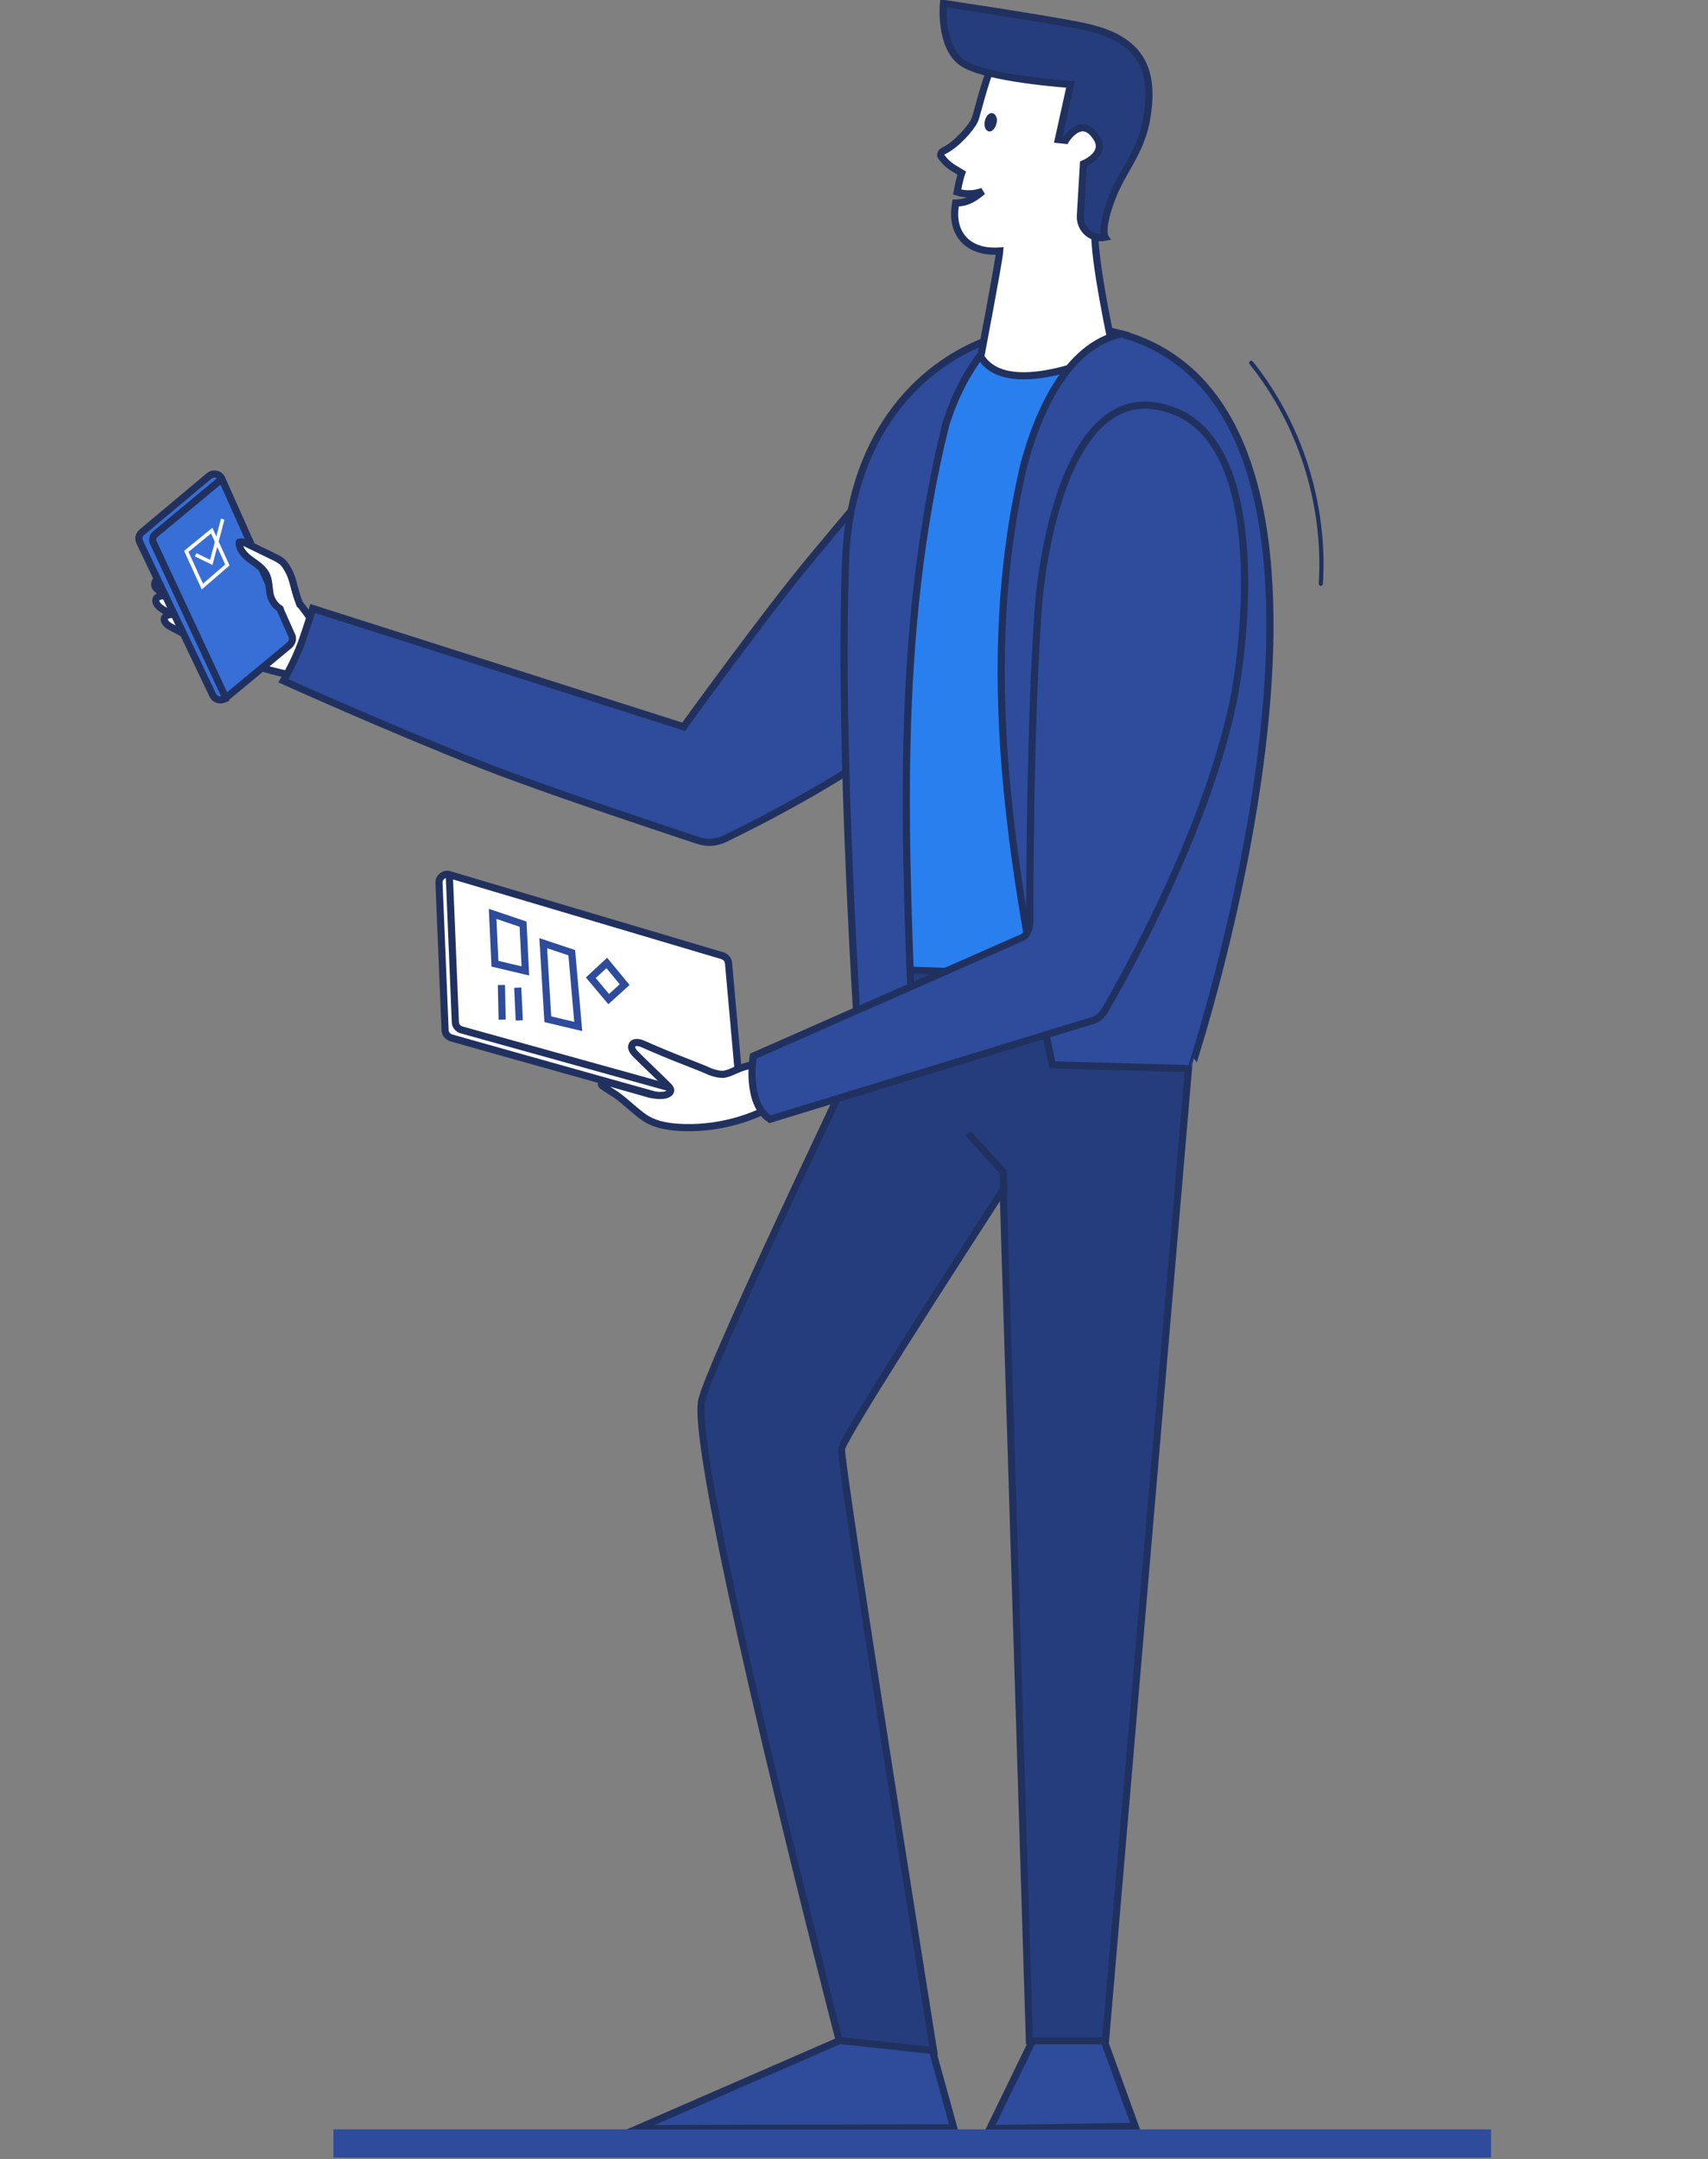 <?xml version="1.0" encoding="UTF-8"?> <svg xmlns="http://www.w3.org/2000/svg" width="239" height="302" viewBox="0 0 239 302" fill="none"><rect x="0" y="0" width="239" height="302" fill="#808080" stroke="none"/> <g clip-path="url(#clip0_99_103)"> <g clip-path="url(#clip1_99_103)"> <path d="M36.783 78.733C35.825 77.669 33.855 75.222 33.27 76.392C33.217 77.137 33.642 77.775 34.068 78.414C35.399 80.435 35.931 81.712 37.262 83.733C32.897 81.606 30.555 80.754 25.498 79.052C25.125 78.946 23.954 78.68 23.422 78.733C22.517 78.839 22.357 79.478 22.783 80.063C23.102 80.488 24.22 81.127 24.753 81.446C24.167 81.34 22.038 80.808 21.772 81.286C21.08 82.51 23.262 83.095 24.327 83.574C23.156 83.148 21.931 83.308 21.825 83.84C21.559 84.957 23.901 85.915 24.859 86.021C22.836 85.648 22.357 86.819 23.848 87.67C24.274 87.883 25.604 88.574 26.03 88.84C31.673 92.085 37.369 94.054 43.81 94.958C44.342 95.011 44.874 95.064 45.3 94.745C45.566 94.533 45.673 94.213 45.726 93.841C46.844 88.894 39.871 82.031 36.783 78.733Z" fill="white" stroke="#21315F" stroke-linecap="round" stroke-linejoin="round"></path> <path d="M24.113 81.18C26.03 81.871 30.288 83.201 32.151 83.946L24.113 81.18Z" fill="#386FD6"></path> <path d="M24.113 81.18C26.03 81.871 30.288 83.201 32.151 83.946" stroke="#21315F" stroke-linecap="round"></path> <path d="M23.475 83.201C25.338 83.787 29.277 85.223 31.14 85.808L23.475 83.201Z" fill="#386FD6"></path> <path d="M23.475 83.201C25.338 83.787 29.277 85.223 31.14 85.808" stroke="#21315F" stroke-linecap="round"></path> <path d="M24.273 85.861C25.869 86.393 28.637 87.351 30.235 87.883L24.273 85.861Z" fill="white"></path> <path d="M24.273 85.861C25.869 86.393 28.637 87.351 30.235 87.883" stroke="#21315F" stroke-linecap="round"></path> <path d="M45.673 93.788C46.898 88.894 39.871 82.031 36.783 78.733C35.825 77.669 33.856 75.222 33.27 76.392C33.217 77.137 33.643 77.775 34.069 78.414C35.399 80.435 36.038 81.818 37.422 83.84" fill="white"></path> <path d="M45.673 93.788C46.898 88.894 39.871 82.031 36.783 78.733C35.825 77.669 33.856 75.222 33.27 76.392C33.217 77.137 33.643 77.775 34.069 78.414C35.399 80.435 36.038 81.818 37.422 83.84" stroke="#21315F" stroke-linecap="round"></path> <path d="M135.635 53.198C130.099 58.252 123.232 66.498 113.81 77.775C107.422 85.383 95.657 101.661 95.657 101.661L43.756 85.117C43.756 85.117 43.064 87.404 42.159 89.958C41.254 92.458 39.657 95.224 39.657 95.224C39.657 95.224 53.923 101.661 67.231 106.928C75.855 110.333 92.091 115.706 97.68 117.567C98.958 117.993 100.289 117.887 101.46 117.301C106.197 115.014 118.973 108.577 129.247 100.491C142.129 90.383 154.532 75.701 154.532 75.701L135.635 53.198Z" fill="#2E4C9B" stroke="#21315F" stroke-miterlimit="10"></path> <path d="M156.928 46.708C154.958 46.176 152.829 45.803 150.54 45.644C146.548 45.484 142.768 46.069 139.255 47.24C136.008 50.644 133.719 54.9 132.335 59.422C124.403 89.692 120.464 109.322 126.639 138.634L146.601 141.24C140.958 113.79 137.924 95.756 144.525 67.561C146.441 60.38 149.529 51.655 156.928 46.708Z" fill="#2A7FEE" stroke="#21315F" stroke-miterlimit="10"></path> <path d="M145.749 282.853L138.51 297.749L158.844 297.43L153.521 282.747C148.73 285.247 145.749 282.853 145.749 282.853Z" fill="#2E4C9B" stroke="#21315F" stroke-miterlimit="10"></path> <path d="M122.061 283.438L89.217 297.748L133.453 297.642L129.567 283.545C129.514 283.545 126.639 285.832 122.061 283.438Z" fill="#2E4C9B" stroke="#21315F" stroke-miterlimit="10"></path> <path d="M125.734 135.655C125.734 135.655 98.798 191.566 98.159 196.088C96.775 205.716 117.429 285.407 117.429 285.407L130.631 286.843C130.631 286.843 117.536 204.706 117.749 202.684C117.908 201.248 132.068 179.224 140.372 166.403L144.045 285.46H154.692L167.361 137.091L125.734 135.655Z" fill="#263D7D" stroke="#21315F" stroke-miterlimit="10"></path> <path d="M132.334 59.369C133.718 54.847 136.061 50.591 139.254 47.187C127.543 51.123 118.973 62.082 118.334 78.148C117.27 104.481 120.251 147.624 120.251 147.624L127.81 147.837C126.692 118.046 125.041 89.106 132.334 59.369Z" fill="#2E4C9B" stroke="#21315F" stroke-miterlimit="10"></path> <path d="M154.319 7.394C149.581 3.085 140.745 6.65 139.52 8.033C138.136 9.575 136.806 15.853 136.38 16.81C135.954 17.821 133.771 20.321 132.015 21.119C131.695 21.279 131.482 21.651 131.748 21.971C132.653 23.194 133.452 23.513 134.57 24.205C134.57 24.205 134.25 25.109 133.931 26.865C135.102 27.237 136.38 27.184 137.498 26.758C136.699 27.45 135.794 28.088 134.729 28.301C134.41 28.354 134.037 28.407 133.718 28.407C133.665 28.727 133.665 28.993 133.612 29.312C133.292 32.823 135.528 35.43 139.893 35.11C139.787 36.547 137.231 49.899 137.231 49.899C141.171 56.283 155.809 49.208 155.809 49.208C155.809 49.208 152.935 36.228 153.201 31.972L154.851 23.779C156.342 19.949 159.163 11.863 154.319 7.394Z" fill="white" stroke="#21315F"></path> <path d="M154.64 33.196C152.777 33.568 151.073 32.078 151.18 30.163L151.605 22.928C151.605 22.928 154.906 21.598 153.469 19.311C151.339 15.906 149.103 19.63 149.103 19.63L148.092 19.524L149.796 11.81C149.796 11.81 137.605 11.012 134.518 8.671C131.43 6.331 132.016 0.479 132.016 0.479C132.016 0.479 144.579 2.341 150.7 3.511C156.45 4.575 161.028 6.863 160.761 13.725C160.495 20.641 157.408 23.035 155.651 27.556C153.894 32.078 154.64 33.196 154.64 33.196Z" fill="#263D7D" stroke="#21315F"></path> <path d="M208.64 297.855H46.654V301.855H208.64V297.855Z" fill="#2E4C9B"></path> <path d="M140.48 167.254L140.373 163.903L135.423 158.53" stroke="#21315F" stroke-miterlimit="10"></path> <path d="M156.928 46.708C149.156 48.357 145.11 58.039 143.247 65.114C136.647 93.309 141.597 121.557 147.24 148.954L166.67 149.486C166.616 149.486 197.118 58.039 156.928 46.708Z" fill="#2E4C9B" stroke="#21315F" stroke-miterlimit="10"></path> <path d="M138.937 17.183C138.883 17.449 138.777 17.608 138.67 17.768C138.564 17.874 138.457 17.928 138.457 17.874C138.404 17.874 138.351 17.821 138.298 17.662C138.245 17.502 138.245 17.289 138.298 17.023C138.351 16.757 138.457 16.598 138.564 16.438C138.67 16.332 138.777 16.279 138.777 16.332C138.83 16.332 138.883 16.385 138.937 16.544C139.043 16.704 139.043 16.917 138.937 17.183Z" fill="#2A7FEE" stroke="#21315F"></path> <path d="M102.206 156.136C95.18 154.168 68.138 146.613 63.134 145.177C62.655 145.018 62.282 144.592 62.282 144.113L61.43 123.526C61.377 122.728 62.175 122.089 62.921 122.355L101.088 133.686C101.567 133.846 101.887 134.218 101.94 134.697L103.75 154.912C103.75 155.71 103.005 156.402 102.206 156.136Z" fill="white" stroke="#21315F"></path> <path d="M62.866 122.355L63.718 142.996C63.718 143.475 64.091 143.9 64.57 144.06L98.638 153.529" stroke="#21315F"></path> <path d="M95.71 148.422C93.794 147.677 91.877 146.879 89.961 146.028C89.482 145.816 88.737 145.656 88.471 146.135C88.204 146.56 88.577 147.092 88.95 147.465C90.44 148.954 91.984 150.391 93.475 151.88C93.634 152.04 93.847 152.252 93.847 152.518C93.847 152.944 93.262 153.157 92.836 153.21C92.144 153.263 91.611 153.21 90.866 153.05C88.897 152.465 86.874 151.933 84.904 151.348C84.744 151.295 84.585 151.242 84.425 151.295C84.265 151.348 84.106 151.508 84.159 151.667C84.159 151.774 84.265 151.88 84.372 151.933C84.957 152.359 85.596 152.731 86.235 153.157C87.672 154.168 88.843 155.444 90.281 156.402C91.931 157.466 93.954 157.679 95.87 157.732C101.087 157.838 106.303 156.242 110.615 153.21C112.425 151.933 113.117 150.231 110.722 149.327C108.273 148.422 105.558 148.582 103.163 149.593C102.524 149.859 101.832 150.231 101.14 150.284C100.554 150.284 99.969 150.125 99.383 149.912C98.106 149.327 96.881 148.901 95.71 148.422Z" fill="white" stroke="#21315F"></path> <path d="M172.525 98.31C168.639 116.557 157.46 136.453 154.585 141.347C154.106 142.092 153.521 142.624 152.775 142.783L107.741 156.561C104.281 154.274 105.399 147.731 105.399 147.731L142.821 131.239C143.62 130.973 144.045 130.122 144.099 128.952C144.099 122.727 144.152 101.289 145.27 85.223C145.642 79.85 148.783 52.4 163.582 57.241C178.38 61.922 173.696 92.937 172.525 98.31Z" fill="#2E4C9B" stroke="#21315F" stroke-miterlimit="10"></path> <path d="M68.935 127.834L69.254 134.803L73.513 135.814L73.193 129.271L68.935 127.834Z" stroke="#2E4C9B" stroke-miterlimit="10"></path> <path d="M76.015 131.931L80.007 133.261L80.912 143.581L76.653 142.57L76.015 131.931Z" stroke="#2E4C9B" stroke-miterlimit="10"></path> <path d="M82.67 136.772L84.906 134.697L87.408 137.729L85.172 139.751L82.67 136.772Z" stroke="#2E4C9B" stroke-miterlimit="10"></path> <path d="M70.16 137.783L70.267 142.624" stroke="#2E4C9B" stroke-miterlimit="10"></path> <path d="M72.448 138.155L72.661 142.73" stroke="#2E4C9B" stroke-miterlimit="10"></path> <path d="M175.08 50.751C182 59.369 185.514 70.647 184.822 81.659" stroke="#21315F" stroke-width="0.585" stroke-linecap="round" stroke-linejoin="round"></path> <path d="M40.522 90.23L31.577 97.641C30.985 98.116 30.156 97.938 29.8 97.286L19.552 75.822C19.316 75.347 19.434 74.814 19.849 74.458L29.267 66.572C29.86 66.097 30.748 66.275 31.044 66.987L40.818 88.866C41.055 89.34 40.877 89.874 40.522 90.23Z" fill="#386FD6" stroke="#21315F"></path> <path d="M31.045 66.987L21.686 74.754C21.39 75.051 21.271 75.466 21.449 75.881L31.637 97.701" stroke="#21315F" stroke-linecap="round" stroke-linejoin="round"></path> <path d="M29.622 74.221L26.068 77.126L28.319 82.048L31.814 79.024L29.622 74.221Z" stroke="white" stroke-width="0.5"></path> <path d="M27.372 77.601L29.564 78.668L31.163 72.62" stroke="white" stroke-width="0.5"></path> <path d="M41.953 84.559C40.898 81.841 41.188 81.04 40.018 79.224C39.85 78.985 39.669 78.702 39.426 78.534C39.17 78.322 38.883 78.167 38.596 78.013C37.245 77.358 35.895 76.704 34.544 76.049C34.2 75.864 33.824 75.735 33.471 75.841C33.427 76.818 34.217 77.688 35.016 78.267C35.815 78.846 36.703 79.399 37.202 80.26C37.63 81.047 37.63 82.01 37.763 82.933C37.882 83.813 38.444 84.706 39.203 85.153" fill="white"></path> <path d="M41.953 84.559C40.898 81.841 41.188 81.04 40.018 79.224C39.85 78.985 39.669 78.702 39.426 78.534C39.17 78.322 38.883 78.167 38.596 78.013C37.245 77.358 35.895 76.704 34.544 76.049C34.2 75.864 33.824 75.735 33.471 75.841C33.427 76.818 34.217 77.688 35.016 78.267C35.815 78.846 36.703 79.399 37.202 80.26C37.63 81.047 37.63 82.01 37.763 82.933C37.882 83.813 38.444 84.706 39.203 85.153" stroke="#21315F" stroke-linecap="round" stroke-linejoin="round"></path> </g> </g> <defs> <clipPath id="clip0_99_103"> <rect width="238.64" height="301.809" fill="white"></rect> </clipPath> <clipPath id="clip1_99_103"> <rect width="238.64" height="301.809" fill="white"></rect> </clipPath> </defs> </svg> 